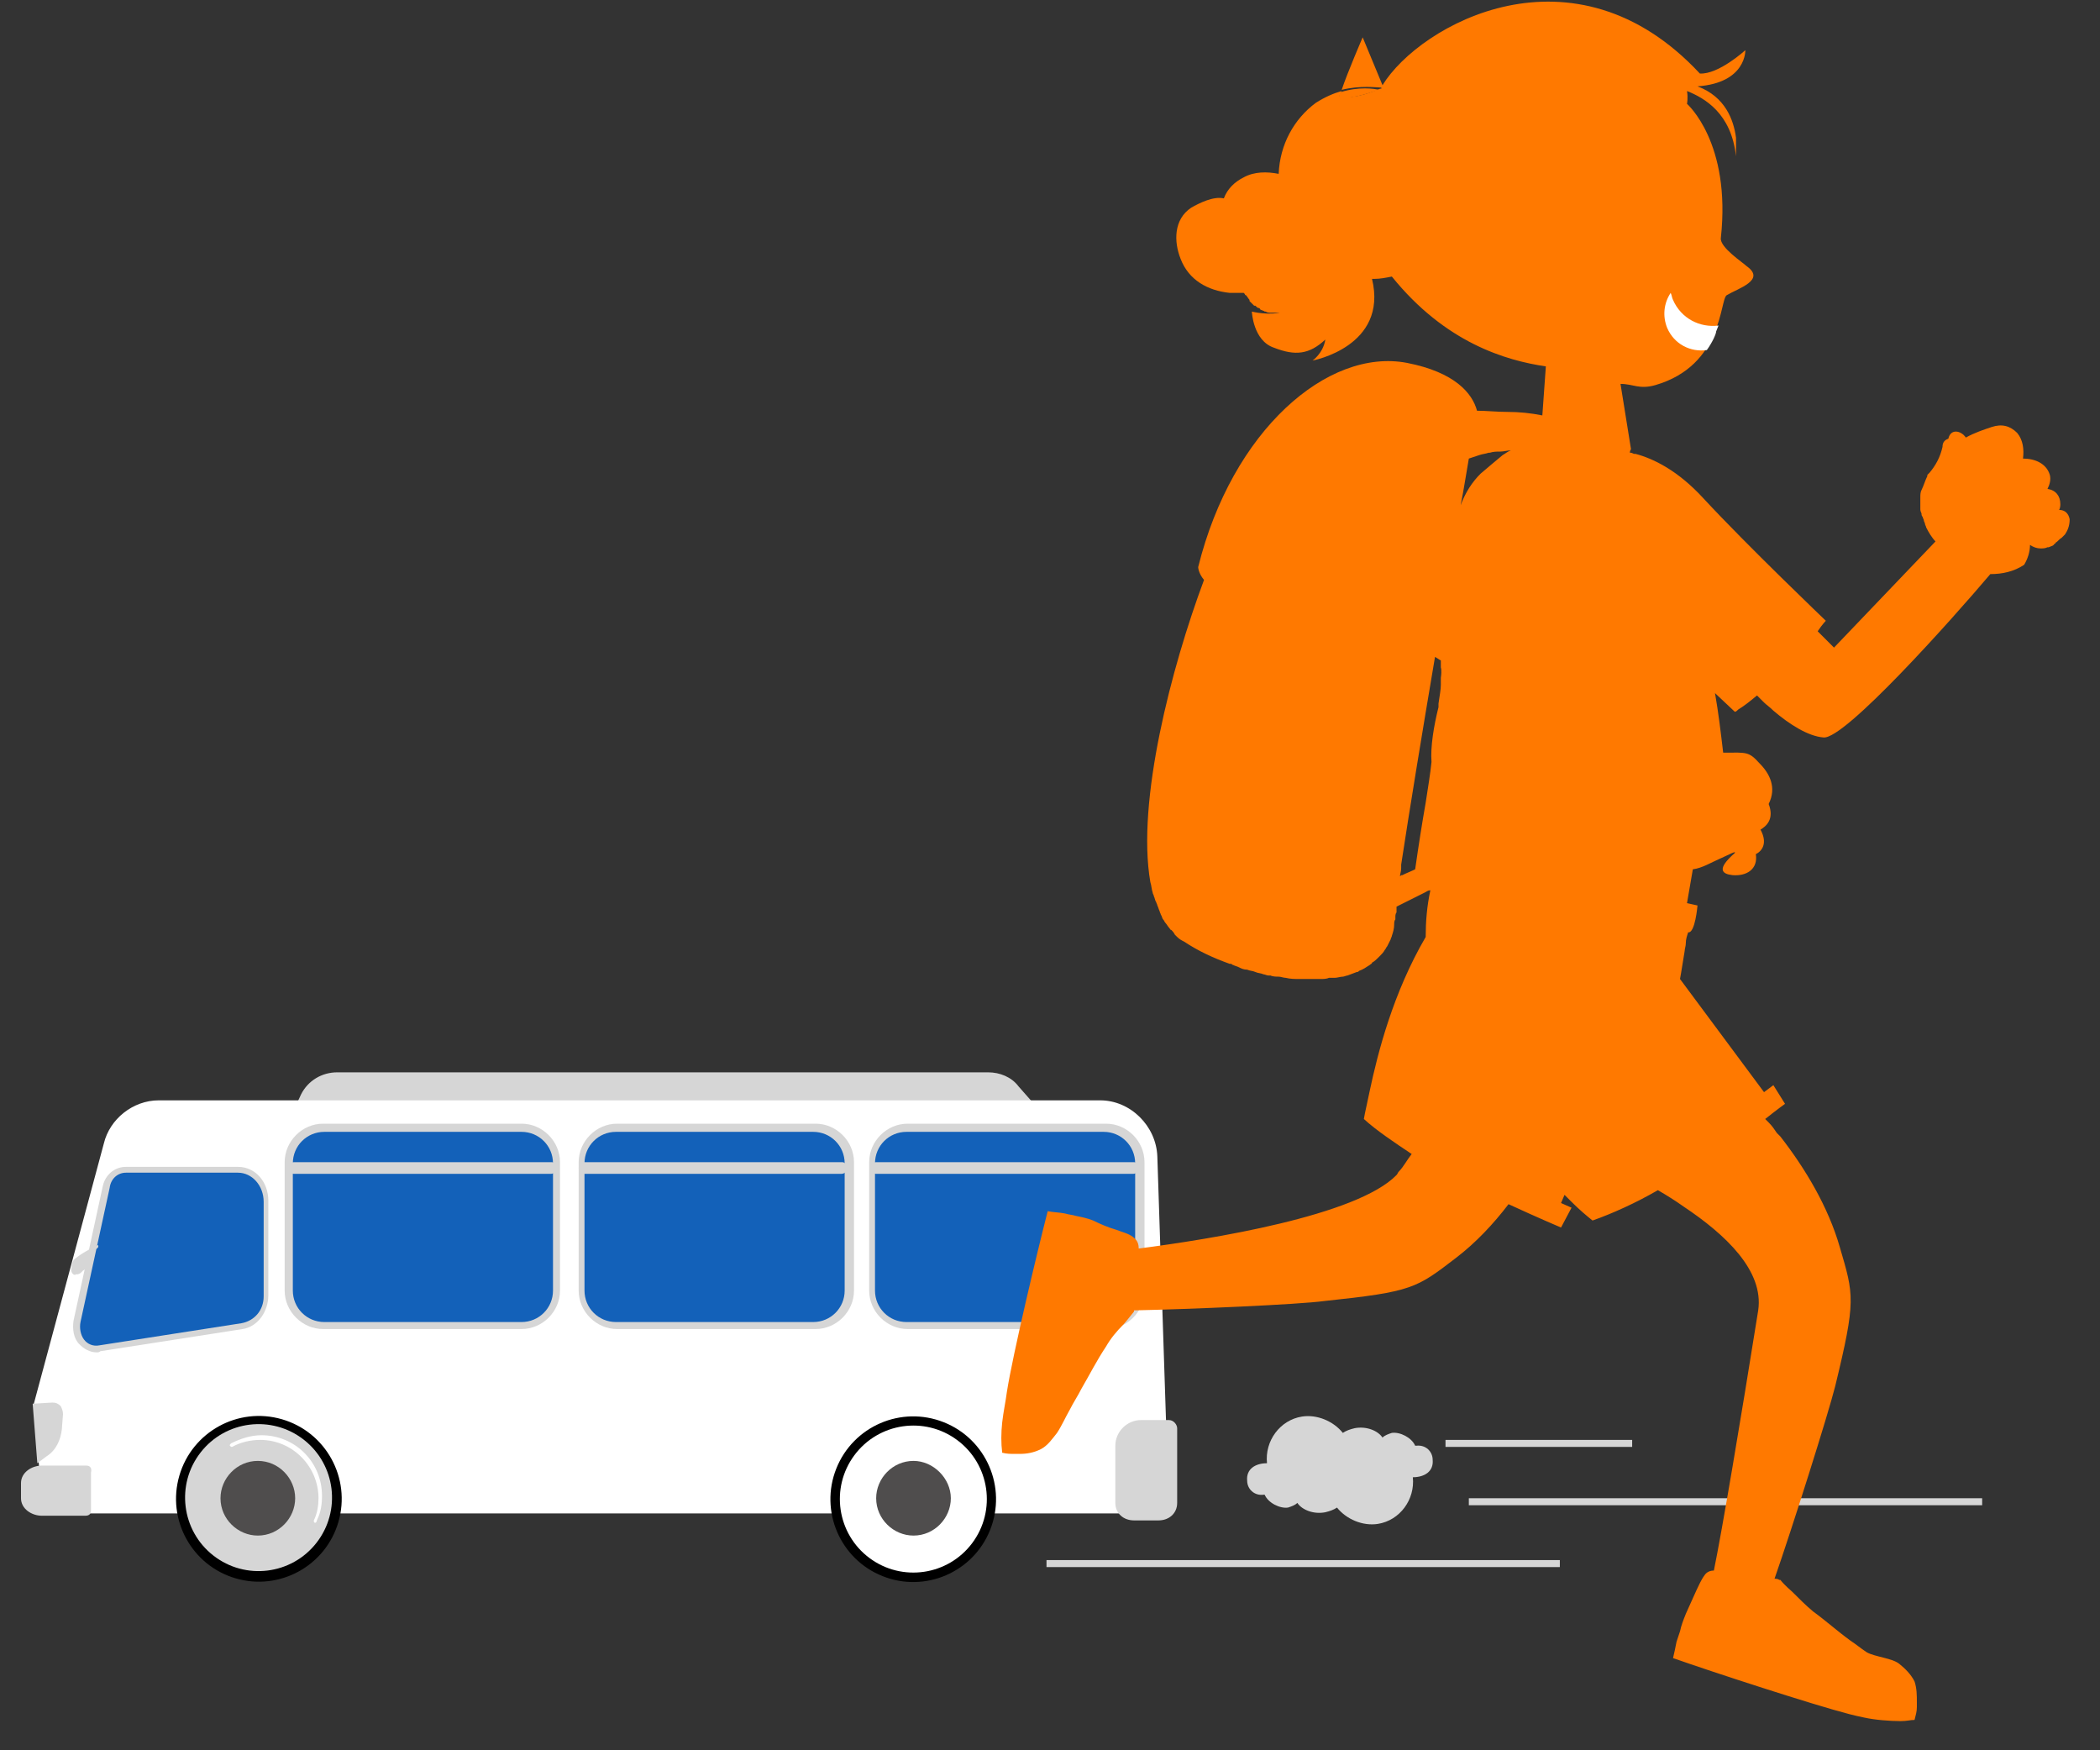 <?xml version="1.0" encoding="utf-8"?>
<!-- Generator: Adobe Illustrator 27.3.1, SVG Export Plug-In . SVG Version: 6.00 Build 0)  -->
<svg version="1.1" xmlns="http://www.w3.org/2000/svg" xmlns:xlink="http://www.w3.org/1999/xlink" x="0px" y="0px"
	 viewBox="0 0 180 150" style="enable-background:new 0 0 180 150;" xml:space="preserve">
<rect x="0" y="0" width="180" height="150" fill="#333333" stroke="none"/>
<style type="text/css">
	.st0{fill:#91B3FA;}
	.st1{fill:#7D97F4;}
	.st2{fill:url(#SVGID_1_);}
	.st3{fill:url(#SVGID_00000129919939177937675760000001863821685317342901_);}
	.st4{fill:url(#SVGID_00000000190412295162881490000011158787207450260415_);}
	.st5{fill:url(#SVGID_00000030467818443800748450000017386685981049706374_);}
	.st6{fill:url(#SVGID_00000145745683551700149530000000647850660433117827_);}
	.st7{fill:url(#SVGID_00000152263003499117780590000008300598018034173828_);}
	.st8{fill:url(#SVGID_00000088090659286957267190000005116895192551560351_);}
	.st9{fill:url(#SVGID_00000145058286694984566060000008514397558252357562_);}
	.st10{fill:url(#SVGID_00000145039680048361777920000008964947869167677314_);}
	.st11{fill:#D6D6D6;}
	.st12{fill:#FFFFFF;}
	.st13{fill:#1361B9;}
	.st14{opacity:0.6;fill:#FFFFFF;}
	.st15{fill:#4F4D4D;}
	.st16{fill:#FF7900;}
</style>
<g id="Illustration_-_copie">
	<g>
		<g>
			<g>
				<g>
					
						<rect x="66.9" y="98.6" transform="matrix(1 -8.584943e-03 8.584943e-03 1 -0.867 0.592)" class="st0" width="3.3" height="5.5"/>
					<polygon class="st0" points="74.8,104 71.6,104 71.6,98.5 74.8,98.5 					"/>
					<polygon class="st0" points="79.8,104 76.5,104 76.5,98.5 79.8,98.5 					"/>
					<polygon class="st0" points="84.5,103.9 81.3,104 81.3,98.5 84.5,98.4 					"/>
				</g>
				<g>
					<polygon class="st0" points="70.2,112 67,112.1 66.9,106.7 70.2,106.7 					"/>
					<polygon class="st0" points="74.9,112 71.6,112 71.6,106.7 74.9,106.6 					"/>
					<polygon class="st0" points="79.8,111.9 76.6,112 76.5,106.6 79.8,106.6 					"/>
					<polygon class="st0" points="84.5,111.9 81.3,111.9 81.3,106.6 84.5,106.5 					"/>
				</g>
				<g>
					<polygon class="st0" points="70.3,120.1 67,120.1 67,114.8 70.2,114.8 					"/>
					<polygon class="st0" points="74.9,120 71.7,120.1 71.7,114.7 74.9,114.7 					"/>
					<polygon class="st0" points="79.8,119.9 76.6,120 76.6,114.7 79.8,114.6 					"/>
					<polygon class="st0" points="84.5,119.9 81.3,119.9 81.3,114.6 84.5,114.6 					"/>
				</g>
			</g>
		</g>
		<g>
			<g>
				<path class="st1" d="M46.3,94.8l-16.5-0.1c-0.2,0-0.3,0.1-0.3,0.2l0,1.5c0,0.2,0.1,0.3,0.3,0.3l16.5,0.1c0.2,0,0.3-0.1,0.3-0.3
					L46.6,95C46.6,94.8,46.5,94.8,46.3,94.8z"/>
				<path class="st1" d="M46.4,98l-16.5-0.1c-0.2,0-0.3,0.1-0.3,0.3l0,1.5c0,0.2,0.1,0.2,0.3,0.2l16.6,0.1c0.2,0,0.3-0.1,0.3-0.2
					l-0.1-1.5C46.7,98.1,46.6,98,46.4,98z"/>
				<path class="st1" d="M46.5,101.2l-16.6-0.1c-0.2,0-0.3,0.1-0.3,0.3l0,1.5c0,0.2,0.1,0.3,0.3,0.3l16.7,0.1c0.2,0,0.3-0.2,0.3-0.3
					l-0.1-1.5C46.8,101.3,46.7,101.2,46.5,101.2z"/>
				<path class="st1" d="M46.6,104.5l-16.7-0.1c-0.2,0-0.3,0.2-0.3,0.3l0,1.5c0,0.2,0.1,0.3,0.3,0.3l16.7,0.2c0.2,0,0.3-0.1,0.3-0.3
					l-0.1-1.5C46.9,104.6,46.8,104.5,46.6,104.5z"/>
				<path class="st1" d="M46.7,107.9L30,107.7c-0.2,0-0.3,0.1-0.3,0.2l0,1.5c0,0.2,0.1,0.3,0.3,0.3l16.8,0.2c0.2,0,0.3-0.1,0.3-0.3
					l-0.1-1.5C47,108,46.9,107.9,46.7,107.9z"/>
				<path class="st1" d="M46.9,111.2L30,111c-0.2,0-0.3,0.1-0.3,0.3l0,1.5c0,0.2,0.1,0.2,0.3,0.2l16.9,0.2c0.2,0,0.3-0.1,0.3-0.2
					l-0.1-1.6C47.2,111.3,47,111.2,46.9,111.2z"/>
				<path class="st1" d="M47,114.5l-16.9-0.2c-0.2,0-0.3,0.1-0.3,0.3l0,1.5c0,0.2,0.1,0.3,0.3,0.3l17,0.3c0.2,0,0.3-0.2,0.3-0.3
					l-0.1-1.6C47.3,114.7,47.1,114.5,47,114.5z"/>
			</g>
		</g>
		<g>
			<g>
				<linearGradient id="SVGID_1_" gradientUnits="userSpaceOnUse" x1="65.382" y1="96.247" x2="68.129" y2="89.167">
					<stop  offset="0" style="stop-color:#B37CFF"/>
					<stop  offset="1" style="stop-color:#F895E7"/>
				</linearGradient>
				<path class="st2" d="M74.6,92.6H58.2c-0.2,0-0.3,0.1-0.3,0.3l0,1.4c0,0.2,0.1,0.3,0.3,0.3l16.4,0c0.2,0,0.3-0.2,0.3-0.3l0-1.4
					C74.9,92.7,74.7,92.6,74.6,92.6z"/>
				
					<linearGradient id="SVGID_00000086671455162879352350000015770251819143662755_" gradientUnits="userSpaceOnUse" x1="65.458" y1="99.388" x2="68.221" y2="92.266">
					<stop  offset="0" style="stop-color:#B37CFF"/>
					<stop  offset="1" style="stop-color:#F895E7"/>
				</linearGradient>
				<path style="fill:url(#SVGID_00000086671455162879352350000015770251819143662755_);" d="M74.7,95.7l-16.4,0
					c-0.2,0-0.3,0.2-0.3,0.3l0,1.5c0,0.2,0.1,0.3,0.3,0.3l16.4,0c0.2,0,0.3-0.1,0.3-0.3L75,96C75,95.8,74.8,95.7,74.7,95.7z"/>
				
					<linearGradient id="SVGID_00000111870934255997569050000009676427461214374028_" gradientUnits="userSpaceOnUse" x1="65.533" y1="102.581" x2="68.272" y2="95.52">
					<stop  offset="0" style="stop-color:#B37CFF"/>
					<stop  offset="1" style="stop-color:#F895E7"/>
				</linearGradient>
				<path style="fill:url(#SVGID_00000111870934255997569050000009676427461214374028_);" d="M74.8,98.9l-16.5-0.1
					c-0.2,0-0.3,0.1-0.3,0.2l0,1.5c0,0.2,0.1,0.3,0.3,0.3l16.5,0.1c0.2,0,0.3-0.1,0.3-0.3l-0.1-1.5C75.1,99,74.9,98.9,74.8,98.9z"/>
				
					<linearGradient id="SVGID_00000072243103253695757030000006825556124780000940_" gradientUnits="userSpaceOnUse" x1="65.611" y1="105.791" x2="68.355" y2="98.717">
					<stop  offset="0" style="stop-color:#B37CFF"/>
					<stop  offset="1" style="stop-color:#F895E7"/>
				</linearGradient>
				<path style="fill:url(#SVGID_00000072243103253695757030000006825556124780000940_);" d="M74.9,102.2l-16.5-0.1
					c-0.2,0-0.3,0.1-0.3,0.3l0,1.5c0,0.2,0.1,0.2,0.3,0.2l16.6,0.1c0.2,0,0.3-0.1,0.3-0.2l-0.1-1.5C75.2,102.3,75,102.2,74.9,102.2z
					"/>
				
					<linearGradient id="SVGID_00000058578534306725659730000008557441004370842770_" gradientUnits="userSpaceOnUse" x1="65.664" y1="109.1" x2="68.445" y2="101.933">
					<stop  offset="0" style="stop-color:#B37CFF"/>
					<stop  offset="1" style="stop-color:#F895E7"/>
				</linearGradient>
				<path style="fill:url(#SVGID_00000058578534306725659730000008557441004370842770_);" d="M75,105.4l-16.6-0.1
					c-0.2,0-0.3,0.1-0.3,0.3l0,1.5c0,0.2,0.1,0.3,0.3,0.3l16.7,0.1c0.2,0,0.3-0.2,0.3-0.3l-0.1-1.5C75.3,105.5,75.2,105.4,75,105.4z
					"/>
				
					<linearGradient id="SVGID_00000169524876434240619660000009394842175731668630_" gradientUnits="userSpaceOnUse" x1="65.743" y1="112.365" x2="68.53" y2="105.183">
					<stop  offset="0" style="stop-color:#B37CFF"/>
					<stop  offset="1" style="stop-color:#F895E7"/>
				</linearGradient>
				<path style="fill:url(#SVGID_00000169524876434240619660000009394842175731668630_);" d="M75.1,108.6l-16.7-0.1
					c-0.2,0-0.3,0.2-0.3,0.3l0,1.5c0,0.2,0.1,0.3,0.3,0.3l16.7,0.2c0.2,0,0.3-0.1,0.3-0.3l-0.1-1.5
					C75.4,108.8,75.3,108.6,75.1,108.6z"/>
				
					<linearGradient id="SVGID_00000069383172521065528050000011855988210954889907_" gradientUnits="userSpaceOnUse" x1="65.822" y1="115.672" x2="68.582" y2="108.556">
					<stop  offset="0" style="stop-color:#B37CFF"/>
					<stop  offset="1" style="stop-color:#F895E7"/>
				</linearGradient>
				<path style="fill:url(#SVGID_00000069383172521065528050000011855988210954889907_);" d="M75.2,112l-16.8-0.2
					c-0.2,0-0.3,0.1-0.3,0.2l0,1.5c0,0.2,0.1,0.3,0.3,0.3l16.8,0.2c0.2,0,0.3-0.1,0.3-0.3l-0.1-1.5C75.5,112.1,75.4,112,75.2,112z"
					/>
				
					<linearGradient id="SVGID_00000000914828647870437460000014494155075387586711_" gradientUnits="userSpaceOnUse" x1="65.902" y1="118.998" x2="68.668" y2="111.868">
					<stop  offset="0" style="stop-color:#B37CFF"/>
					<stop  offset="1" style="stop-color:#F895E7"/>
				</linearGradient>
				<path style="fill:url(#SVGID_00000000914828647870437460000014494155075387586711_);" d="M75.3,115.4l-16.8-0.2
					c-0.2,0-0.3,0.1-0.3,0.3l0,1.5c0,0.2,0.1,0.2,0.3,0.2l16.9,0.2c0.2,0,0.3-0.1,0.3-0.2l-0.1-1.6
					C75.6,115.5,75.5,115.4,75.3,115.4z"/>
				
					<linearGradient id="SVGID_00000032628067913676505830000012921061374901880767_" gradientUnits="userSpaceOnUse" x1="65.958" y1="122.427" x2="68.761" y2="115.2">
					<stop  offset="0" style="stop-color:#B37CFF"/>
					<stop  offset="1" style="stop-color:#F895E7"/>
				</linearGradient>
				<path style="fill:url(#SVGID_00000032628067913676505830000012921061374901880767_);" d="M75.4,118.7l-16.9-0.2
					c-0.2,0-0.3,0.1-0.3,0.3l0,1.5c0,0.2,0.1,0.3,0.3,0.3l17,0.3c0.2,0,0.3-0.2,0.3-0.3l-0.1-1.6C75.7,118.9,75.6,118.7,75.4,118.7z
					"/>
			</g>
		</g>
		<g>
			<path class="st11" d="M87.3,93.1c-0.6-0.8-1.6-1.2-2.6-1.2H28.9c-1.3,0-2.5,0.7-3.1,1.9l-1.2,2.6l64.9-0.8L87.3,93.1z"/>
			<path class="st12" d="M99.2,99.1c-0.1-2.6-2.3-4.8-4.9-4.8H13.6c-2.2,0-4.2,1.6-4.7,3.7l-6,22.3l0.6,7.2c0.1,1.2,1.1,2.2,2.3,2.2
				H97c0.8,0,1.6-0.3,2.2-0.9c0.6-0.6,0.9-1.4,0.9-2.3L99.2,99.1z"/>
			<path class="st11" d="M48,110.6c0,1.8-1.5,3.3-3.3,3.3h-17c-1.8,0-3.3-1.5-3.3-3.3v-11c0-1.8,1.5-3.3,3.3-3.3h17
				c1.8,0,3.3,1.5,3.3,3.3V110.6z"/>
			<path class="st11" d="M73.2,110.6c0,1.8-1.5,3.3-3.3,3.3h-17c-1.8,0-3.3-1.5-3.3-3.3v-11c0-1.8,1.5-3.3,3.3-3.3h17
				c1.8,0,3.3,1.5,3.3,3.3V110.6z"/>
			<path class="st11" d="M98.1,110.6c0,1.8-1.5,3.3-3.3,3.3h-17c-1.8,0-3.3-1.5-3.3-3.3v-11c0-1.8,1.5-3.3,3.3-3.3h17
				c1.8,0,3.3,1.5,3.3,3.3V110.6z"/>
			<path class="st11" d="M8.3,115.9c-0.6,0-1.1-0.3-1.5-0.7c-0.5-0.5-0.6-1.3-0.5-2l2.5-11.5c0.2-1,1-1.7,2-1.7h9.6
				c1.5,0,2.6,1.3,2.6,2.9v8.1c0,1.4-0.9,2.7-2.2,2.9l-12.2,1.9C8.5,115.9,8.4,115.9,8.3,115.9z"/>
			<path class="st13" d="M47.4,99.7c0-1.5-1.2-2.7-2.7-2.7H27.8c-1.5,0-2.7,1.2-2.7,2.7v10.9c0,1.5,1.2,2.7,2.7,2.7h16.9
				c1.5,0,2.7-1.2,2.7-2.7V99.7z"/>
			<path class="st13" d="M72.4,99.7c0-1.5-1.2-2.7-2.7-2.7H52.8c-1.5,0-2.7,1.2-2.7,2.7v10.9c0,1.5,1.2,2.7,2.7,2.7h16.9
				c1.5,0,2.7-1.2,2.7-2.7V99.7z"/>
			<path class="st13" d="M97.3,99.7c0-1.5-1.2-2.7-2.7-2.7H77.7c-1.5,0-2.7,1.2-2.7,2.7v10.9c0,1.5,1.2,2.7,2.7,2.7h16.9
				c1.5,0,2.7-1.2,2.7-2.7V99.7z"/>
			<path class="st13" d="M20.4,100.5h-9.6c-0.7,0-1.3,0.5-1.4,1.3l-2.5,11.5c-0.1,0.5,0,1.1,0.3,1.5c0.3,0.4,0.8,0.6,1.3,0.5
				l12.2-1.9c1.1-0.2,1.9-1.1,1.9-2.3v-8.1C22.6,101.6,21.6,100.5,20.4,100.5z"/>
			<path class="st11" d="M100.2,121.7h-2.4c-1.2,0-2.2,1-2.2,2.2v4.9c0,0.9,0.7,1.5,1.6,1.5h2.1c0.9,0,1.6-0.6,1.6-1.5v-6.4
				C100.9,122.1,100.6,121.7,100.2,121.7z"/>
			<path class="st14" d="M95,122.1H83.7c-0.1,0-0.2-0.1-0.2-0.2c0-0.1,0.1-0.2,0.2-0.2H95c0.1,0,0.2,0.1,0.2,0.2
				C95.2,122,95.1,122.1,95,122.1z"/>
			<path class="st14" d="M69.6,122.1H29.3c-0.1,0-0.2-0.1-0.2-0.2c0-0.1,0.1-0.2,0.2-0.2h40.4c0.1,0,0.2,0.1,0.2,0.2
				C69.8,122,69.7,122.1,69.6,122.1z"/>
			<path class="st14" d="M15.8,122.1H7.3c-0.1,0-0.2-0.1-0.2-0.2c0-0.1,0.1-0.2,0.2-0.2h8.5c0.1,0,0.2,0.1,0.2,0.2
				C16,122,15.9,122.1,15.8,122.1z"/>
			<path class="st14" d="M45.3,128.4H32.5c-0.1,0-0.2-0.1-0.2-0.2v-4.8c0-0.1,0.1-0.2,0.2-0.2h12.8c0.1,0,0.2,0.1,0.2,0.2v4.8
				C45.5,128.3,45.4,128.4,45.3,128.4z M32.7,128h12.4v-4.4H32.7V128z"/>
			<path class="st14" d="M58.6,127.6h-4.8c-0.1,0-0.2-0.1-0.2-0.2v-3.3c0-0.1,0.1-0.2,0.2-0.2h4.8c0.1,0,0.2,0.1,0.2,0.2v3.3
				C58.8,127.5,58.7,127.6,58.6,127.6z M54,127.2h4.4v-2.9H54V127.2z"/>
			<path class="st14" d="M23.1,120.6c-0.1,0-0.2-0.1-0.2-0.2v-7.1c0-0.1,0.1-0.2,0.2-0.2s0.2,0.1,0.2,0.2v7.1
				C23.3,120.5,23.2,120.6,23.1,120.6z"/>
			<path class="st11" d="M5.2,120.5c-0.2-0.2-0.4-0.3-0.7-0.3l-1.7,0.1l0.4,5.1l0.8-0.6c0.8-0.5,1.2-1.4,1.3-2.3l0.1-1.3
				C5.4,120.9,5.3,120.7,5.2,120.5z"/>
			<path class="st11" d="M7.4,125.6H3.6c-0.9,0-1.8,0.6-1.8,1.5v1.3c0,0.9,0.9,1.5,1.8,1.5h3.7c0.4,0,0.5-0.2,0.5-0.5v-3.2
				C7.9,125.8,7.7,125.6,7.4,125.6z"/>
			<g>
				<g>
					<ellipse transform="matrix(0.28 -0.96 0.96 0.28 -107.291 113.81)" cx="22.2" cy="128.4" rx="7.1" ry="7.1"/>
					
						<ellipse transform="matrix(0.615 -0.788 0.788 0.615 -92.67 66.874)" class="st11" cx="22.2" cy="128.4" rx="6.3" ry="6.3"/>
					<path class="st12" d="M27,130.5C27,130.5,27,130.5,27,130.5c-0.1,0-0.1-0.1-0.1-0.2c0.3-0.6,0.4-1.3,0.4-1.9c0-2.7-2.2-5-5-5
						c-0.8,0-1.7,0.2-2.4,0.6c-0.1,0-0.1,0-0.2-0.1c0-0.1,0-0.1,0.1-0.2c0.8-0.4,1.7-0.7,2.6-0.7c2.9,0,5.2,2.3,5.2,5.2
						c0,0.7-0.1,1.4-0.4,2C27.1,130.5,27.1,130.5,27,130.5z"/>
				</g>
				<path class="st15" d="M25.3,128.4c0,1.7-1.4,3.2-3.2,3.2c-1.7,0-3.2-1.4-3.2-3.2c0-1.7,1.4-3.2,3.2-3.2
					C23.9,125.2,25.3,126.7,25.3,128.4z"/>
			</g>
			<g>
				<g>
					<ellipse transform="matrix(0.369 -0.929 0.929 0.369 -69.9 153.844)" cx="78.3" cy="128.4" rx="7.1" ry="7.1"/>
					
						<ellipse transform="matrix(0.597 -0.802 0.802 0.597 -71.434 114.613)" class="st12" cx="78.3" cy="128.4" rx="6.3" ry="6.3"/>
					<path class="st12" d="M83.2,130.5C83.2,130.5,83.1,130.5,83.2,130.5c-0.1,0-0.1-0.1-0.1-0.2c0.3-0.6,0.4-1.3,0.4-1.9
						c0-2.7-2.2-5-5-5c-0.8,0-1.7,0.2-2.4,0.6c-0.1,0-0.1,0-0.2-0.1c0-0.1,0-0.1,0.1-0.2c0.8-0.4,1.7-0.7,2.6-0.7
						c2.9,0,5.2,2.3,5.2,5.2c0,0.7-0.1,1.4-0.4,2C83.3,130.5,83.2,130.5,83.2,130.5z"/>
				</g>
				<path class="st15" d="M81.5,128.4c0,1.7-1.4,3.2-3.2,3.2c-1.7,0-3.2-1.4-3.2-3.2c0-1.7,1.4-3.2,3.2-3.2
					C80,125.2,81.5,126.7,81.5,128.4z"/>
			</g>
			<path class="st11" d="M72.6,100.1c0,0.3-0.2,0.5-0.5,0.5H50.1c-0.3,0-0.5-0.2-0.5-0.5v0c0-0.3,0.2-0.5,0.5-0.5h22.1
				C72.4,99.6,72.6,99.8,72.6,100.1L72.6,100.1z"/>
			<path class="st11" d="M97.6,100.1c0,0.3-0.2,0.5-0.5,0.5H75.1c-0.3,0-0.5-0.2-0.5-0.5v0c0-0.3,0.2-0.5,0.5-0.5h22.1
				C97.4,99.6,97.6,99.8,97.6,100.1L97.6,100.1z"/>
			<path class="st11" d="M47.7,100.1c0,0.3-0.2,0.5-0.5,0.5H25.2c-0.3,0-0.5-0.2-0.5-0.5v0c0-0.3,0.2-0.5,0.5-0.5h22.1
				C47.5,99.6,47.7,99.8,47.7,100.1L47.7,100.1z"/>
		</g>
		<g>
			<g>
				<path class="st11" d="M6.5,109.2c0,0.1-0.3,0.1-0.4-0.3c0-0.2,0.1-0.9,0.3-1c0.7-0.6,2-1.2,2-1.2c0.1,0.2-0.1,0.3-0.1,0.3
					l-0.6,0.4c0.1,0.2,0.1,0.4,0.1,0.6c0,0.2-0.1,0.4-0.2,0.5c-0.1,0.1-0.3,0.3-0.5,0.4C6.8,109.3,6.5,109.2,6.5,109.2z"/>
			</g>
		</g>
	</g>
</g>
<g id="Calque_15">
	<path class="st11" d="M121.4,123.9l-0.1,0c-0.3-0.7-1.3-1.2-2-1.1c-0.3,0.1-0.6,0.2-0.8,0.4c-0.4-0.6-1.4-1-2.4-0.8
		c-0.4,0.1-0.7,0.2-1,0.4c-0.8-1-2.2-1.6-3.5-1.4c-1.9,0.3-3.2,2.1-3,4c-1,0-1.8,0.5-1.7,1.5c0,0.7,0.6,1.3,1.4,1.2l0.1,0
		c0.3,0.7,1.3,1.2,2,1.1c0.3-0.1,0.6-0.2,0.8-0.4c0.4,0.6,1.4,1,2.4,0.8c0.4-0.1,0.7-0.2,1-0.4c0.8,1,2.2,1.6,3.5,1.4
		c1.9-0.3,3.2-2.1,3-4c1,0,1.8-0.5,1.7-1.5C122.8,124.4,122.2,123.8,121.4,123.9z"/>
	<rect x="125.9" y="128.4" class="st11" width="44" height="0.6"/>
	<rect x="123.9" y="123.4" class="st11" width="16" height="0.6"/>
	<rect x="89.7" y="133.7" class="st11" width="44" height="0.6"/>
</g>
<g id="Layer_1_-_copie_2">
	<path class="st16" d="M177.4,44.5c-0.1-0.5-0.4-0.8-0.9-0.8c0.1-0.2,0.1-0.4,0.1-0.5c0-0.7-0.4-1.2-1.1-1.3c0,0,0,0,0,0
		c0.2-0.4,0.3-0.8,0.2-1.2c-0.3-1-1.3-1.4-2.3-1.4c0,0,0,0,0,0c0.1-0.8,0-1.6-0.5-2.2c-0.6-0.6-1.3-0.8-2.2-0.5
		c-0.6,0.2-1.5,0.5-2.2,0.9c-0.4-0.6-1.3-0.8-1.5,0.1c-0.3,0.1-0.5,0.3-0.5,0.7c-0.2,0.9-0.6,1.6-1.1,2.2c-0.1,0.1-0.1,0.1-0.2,0.2
		c0,0,0,0,0,0.1c0,0,0,0,0,0c-0.2,0.4-0.3,0.8-0.5,1.2c-0.1,0.2-0.1,0.4-0.1,0.7c0,0.1,0,0.1,0,0.2c0,0.1,0,0.3,0,0.4
		c0,0.1,0,0.2,0,0.3c0,0.1,0,0.2,0.1,0.4c0,0.1,0,0.2,0.1,0.3c0,0.1,0.1,0.2,0.1,0.3c0,0.1,0.1,0.2,0.1,0.3c0,0.1,0.1,0.2,0.1,0.3
		c0.2,0.4,0.5,0.9,0.8,1.2l-8.7,9.1l-0.7-0.7c0,0,0,0,0,0l-0.7-0.7c0.4-0.6,0.7-0.9,0.7-0.9s-6.7-6.4-10.5-10.5
		c-2.2-2.4-4.3-3.4-5.8-3.8c0,0,0,0,0,0c0,0,0,0-0.1,0c-0.1,0-0.2-0.1-0.3-0.1c0,0,0,0,0,0c0,0,0,0,0,0c0,0,0,0-0.1,0
		c0-0.2,0.1-0.3,0.1-0.3l-0.9-5.6c1.1,0,1.6,0.5,3,0.1c5.8-1.7,5.5-7.3,6.1-7.7c1-0.6,3.4-1.3,1.7-2.5c-0.3-0.3-2.3-1.6-2.2-2.4
		c0.9-8.2-2.9-11.5-2.9-11.5s0.1-0.5,0-1.1c1.5,0.6,3.8,1.9,4.2,5.6c0-0.1,0-0.2,0-0.3c0,0,0-0.1,0-0.1c0-0.1,0-0.2,0-0.3
		c0,0,0-0.1,0-0.1c0-0.1,0-0.2,0-0.3c0,0,0-0.1,0-0.1c0-0.1,0-0.2,0-0.3c0,0,0-0.1,0-0.1c0,0,0,0,0,0c-0.2-1.5-0.9-3.5-3.3-4.4
		c4.2-0.3,4.1-3.1,4.1-3.1s-2.3,2.1-3.9,2c-10.8-11.6-24-4.2-27.2,1l-1.7-4.1c0,0-1.3,3-1.8,4.5c1.6-0.4,3-0.2,3.3-0.2
		c0.1,0,0.1,0,0.1,0c0,0,0,0,0,0.1c0,0,0,0-0.1,0c-0.5,0.2-2.1,0.9-3.5,0.7c0-0.1,0.1-0.3,0.2-0.5c-0.7,0.2-1.4,0.5-2.2,1
		c-1.9,1.4-3.1,3.6-3.2,6.1c0,0,0,0,0,0c-1-0.2-2.1-0.2-3,0.3c-0.8,0.4-1.4,1-1.7,1.8c-0.9-0.2-2.1,0.4-2.8,0.8
		c-1.5,1-1.5,2.9-0.9,4.4c0.7,1.8,2.3,2.7,4.2,2.9c0.4,0,0.8,0,1.2,0c0,0,0.1,0.1,0.1,0.1c0,0,0,0.1,0.1,0.1
		c0.1,0.1,0.2,0.3,0.3,0.4c0,0,0,0,0,0.1c0.1,0.1,0.2,0.2,0.4,0.4c0,0,0,0,0.1,0c0.1,0.1,0.2,0.2,0.3,0.2c0,0,0.1,0,0.1,0.1
		c0.1,0.1,0.3,0.1,0.4,0.2c0,0,0,0,0.1,0c0.1,0.1,0.3,0.1,0.5,0.1c0,0,0.1,0,0.1,0c0.1,0,0.2,0,0.4,0c0,0,0.1,0,0.1,0
		c0.2,0,0.3,0,0.5-0.1c-1.3,0.4-2.8,0-2.8,0s0.1,2.5,1.9,3.1c1.8,0.7,3,0.6,4.4-0.7c-0.2,1.2-1.1,1.8-1.1,1.8s6.5-1.2,5.1-7
		c0.1,0,0.1,0,0.2,0c0.5,0,1-0.1,1.5-0.2c4.6,5.7,9.8,7.2,13.2,7.7c0,0-0.3,4.2-0.3,4.2c-1-0.2-2-0.3-3-0.3v0c0,0,0,0,0,0
		c-0.9,0-1.8-0.1-2.6-0.1c-0.4-1.5-1.9-3.3-6-4.1c-6.8-1.3-15,5.8-17.9,17.5c0,0,0,0.5,0.5,1.1c-2.8,7.5-5.8,19-4.6,25.9
		c0,0,0,0,0,0c0.1,0.3,0.1,0.6,0.2,0.9c0,0.1,0.1,0.2,0.1,0.3c0.1,0.2,0.1,0.4,0.2,0.5c0,0.1,0.1,0.2,0.1,0.3
		c0.1,0.2,0.1,0.3,0.2,0.5c0,0.1,0.1,0.2,0.1,0.3c0.1,0.1,0.1,0.3,0.2,0.4c0.1,0.1,0.1,0.2,0.2,0.3c0.1,0.1,0.2,0.3,0.3,0.4
		c0.1,0.1,0.1,0.2,0.2,0.2c0.1,0.1,0.2,0.2,0.3,0.4c0.1,0.1,0.1,0.1,0.2,0.2c0.2,0.2,0.4,0.3,0.6,0.4c1.2,0.8,2.5,1.4,3.9,1.9
		c0,0,0,0,0,0c0,0,0.1,0,0.1,0c0.1,0,0.1,0.1,0.2,0.1c0.2,0.1,0.3,0.1,0.5,0.2c0.2,0.1,0.4,0.2,0.7,0.2c0.2,0.1,0.5,0.1,0.7,0.2
		c0.2,0.1,0.5,0.1,0.7,0.2c0.1,0,0.3,0.1,0.4,0.1c0.1,0,0.2,0,0.2,0c0.2,0.1,0.5,0.1,0.7,0.1c0.2,0,0.4,0.1,0.6,0.1
		c0.4,0.1,0.8,0.1,1.2,0.1c0,0,0.1,0,0.1,0c0.1,0,0.3,0,0.4,0c0.3,0,0.5,0,0.8,0c0.1,0,0.1,0,0.2,0c0.1,0,0.2,0,0.3,0
		c0.2,0,0.5,0,0.7-0.1c0.1,0,0.2,0,0.3,0c0.1,0,0.1,0,0.2,0c0.2,0,0.5-0.1,0.7-0.1c0.1,0,0.3-0.1,0.4-0.1c0.3-0.1,0.5-0.2,0.8-0.3
		c0.1,0,0.1,0,0.2-0.1c0.3-0.1,0.6-0.3,0.9-0.5c0.1-0.1,0.2-0.1,0.2-0.2c0.2-0.1,0.4-0.3,0.5-0.4c0.1-0.1,0.2-0.2,0.2-0.2
		c0.1-0.1,0.3-0.3,0.4-0.5c0.1-0.1,0.1-0.2,0.2-0.3c0.1-0.2,0.2-0.4,0.3-0.6c0-0.1,0.1-0.2,0.1-0.3c0.1-0.3,0.2-0.6,0.2-1
		c0-0.1,0-0.3,0.1-0.4c0-0.1,0-0.1,0-0.2c0-0.1,0-0.3,0.1-0.4c0,0,0-0.1,0-0.1c0,0,0-0.1,0-0.1c0-0.1,0-0.2,0-0.3
		c0.2-0.1,0.4-0.2,0.6-0.3c0.4-0.2,0.8-0.4,1.2-0.6c0.2-0.1,0.4-0.2,0.6-0.3c0.2-0.1,0.3-0.2,0.5-0.2c-0.3,1.4-0.4,2.7-0.4,4
		c-2.8,4.8-4.1,9.9-4.8,13.2c-0.2,1-0.4,1.8-0.5,2.4c1.1,1,2.6,2,4.1,3c-0.4,0.5-0.7,1.1-1.1,1.5c-0.1,0.1-0.1,0.2-0.2,0.3
		c-3.4,3.5-15.9,5.5-22.1,6.3c0-0.4-0.1-0.7-0.5-1c-0.4-0.3-0.9-0.4-1.4-0.6c-0.7-0.2-1.4-0.5-2-0.8c-0.5-0.2-1-0.3-1.5-0.4
		c0,0,0,0,0,0c-0.3-0.1-0.6-0.1-0.9-0.2c-0.5-0.1-1-0.1-1.5-0.2c-0.9,3.5-3,12.3-3.5,15.5c-0.1,0.8-0.3,1.7-0.4,2.6
		c-0.1,0.9-0.1,1.8,0,2.6c0.4,0.1,0.7,0.1,1.1,0.1c0,0,0.1,0,0.1,0c0,0,0,0,0,0c0.1,0,0.2,0,0.3,0c0.6,0,1.2-0.1,1.8-0.4
		c0.6-0.3,1-0.9,1.4-1.4c0.4-0.6,0.7-1.3,1.1-2c0.3-0.6,0.7-1.2,1-1.8c0.7-1.2,1.3-2.4,2.1-3.6c0.4-0.7,0.9-1.3,1.5-1.9
		c0.1-0.1,0.5-0.6,0.9-1.1c0,0,0,0,0-0.1c0,0,0,0,0,0c4.9-0.1,14.1-0.5,16.3-0.8c7.6-0.8,7.9-1.1,11.3-3.7c1.7-1.3,3.2-2.9,4.5-4.6
		c2.6,1.2,4.5,2,4.5,2l0.9-1.7l-0.9-0.4l0.3-0.7c0.2,0.2,0.4,0.4,0.6,0.6c0.7,0.7,1.3,1.2,1.8,1.6c1.7-0.6,3.7-1.5,5.6-2.6
		c0.7,0.4,1.5,0.9,2.2,1.4c3.6,2.4,6.9,5.5,6.4,8.9c-1.5,9.4-3.1,18.9-3.8,22.3c-0.3,0-0.6,0.1-0.8,0.4c-0.3,0.4-0.5,0.9-0.7,1.3
		c-0.3,0.7-0.6,1.3-0.9,2c-0.2,0.5-0.4,1-0.5,1.5c0,0,0,0,0,0c-0.1,0.3-0.2,0.6-0.3,0.9c-0.1,0.5-0.2,1-0.3,1.4
		c3.4,1.2,12,4,15.1,4.8c0.4,0.1,0.8,0.2,1.3,0.3c0.9,0.2,2.2,0.3,3.1,0.3c0.6,0,0.8-0.1,1.2-0.1c0.1-0.4,0.2-0.7,0.2-1.1
		c0,0,0-0.7,0-0.1c0,0,0,0,0,0c0-0.1,0-0.2,0-0.3c0-0.6,0-1.2-0.2-1.8c-0.3-0.6-0.8-1.1-1.3-1.5c-0.6-0.5-2.1-0.6-2.8-1
		c-0.6-0.4-0.8-0.6-1.4-1c-1.1-0.8-2.1-1.7-3.2-2.5c-0.6-0.5-1.2-1.1-1.8-1.7c-0.1-0.1-0.6-0.5-1-1c0,0,0,0-0.1,0
		c-0.1-0.1-0.3-0.1-0.4-0.1c1.5-4.3,4.6-14.1,5.2-16.5c1.8-7.4,1.6-7.8,0.4-11.9c-1-3.5-3-6.8-5.1-9.5c0,0,0,0,0,0c0,0,0,0,0,0
		c-0.1-0.1-0.2-0.2-0.3-0.3c-0.2-0.3-0.4-0.6-0.7-0.9c-0.1-0.1-0.2-0.2-0.3-0.3c1-0.8,1.7-1.3,1.7-1.3l-1-1.6l-0.8,0.6L144,83.9
		c0,0,0.1-0.5,0.4-2.4c0,0,0,0,0,0c0-0.2,0.1-0.4,0.1-0.7c0-0.3,0.1-0.6,0.2-0.9c0.6,0.1,0.8-2.3,0.8-2.3l-0.9-0.2l0.5-2.9
		c0.8-0.1,1.6-0.6,2.3-0.9c0.9-0.4,1.4-0.7,1.3-0.5c-1.6,1.4-1.1,1.8-0.2,1.9c1.2,0.1,2.2-0.5,2-1.8c0.6-0.3,1-1,0.4-2.1
		c0.5-0.3,1.2-0.9,0.7-2.2c0.7-1.4,0.1-2.6-0.8-3.5c-0.9-1-1.1-0.9-2.9-0.9c-0.1,0-0.1,0-0.2,0c-0.2-1.7-0.4-3.4-0.7-5.1l1.7,1.6h0
		c0.1,0,0.2-0.1,0.3-0.2c0,0,0,0,0,0c0.5-0.3,1-0.7,1.6-1.2c0.2,0.2,0.3,0.3,0.5,0.5c0,0,0,0,0.1,0.1c0.2,0.2,0.5,0.4,0.8,0.7
		c0,0,0,0,0,0c0,0,0,0,0,0c1.4,1.2,3,2.2,4.3,2.3c1.8,0.2,11-10.1,14.3-14c1,0,2-0.2,2.9-0.8c0.3-0.5,0.5-1.1,0.5-1.7
		c0.3,0.2,0.6,0.3,0.9,0.3c0,0,0,0,0,0c0.2,0,0.4,0,0.6-0.1c0,0,0,0,0.1,0c0.2-0.1,0.4-0.1,0.5-0.3c0,0,0.1,0,0.1-0.1
		c0.2-0.1,0.3-0.3,0.5-0.4c0.1-0.1,0.2-0.2,0.3-0.3c0,0,0,0,0,0C177.2,45.5,177.4,45.1,177.4,44.5z M123.5,58.1c0,0.2,0,0.4,0,0.6
		c0,0.4-0.1,0.9-0.2,1.6c0,0.1,0,0.2,0,0.3c-0.4,1.6-0.7,3.4-0.6,4.7c-0.1,1-0.3,2.2-0.5,3.5c-0.3,1.7-0.6,3.6-0.9,5.7
		c-0.4,0.2-0.7,0.3-1.1,0.5c0,0,0,0,0,0c-0.1,0-0.1,0-0.2,0.1c0-0.2,0.1-0.4,0.1-0.7c0-0.1,0-0.2,0-0.3c0.7-4.6,1.8-11.3,2.9-17.8
		c0.2,0.1,0.3,0.2,0.5,0.3c0,0.4,0,0.6,0,0.6S123.6,57.4,123.5,58.1z M128.8,39c-0.6,0.5-1.2,1-1.9,1.6l0,0
		c-0.7,0.7-1.3,1.6-1.7,2.7c0.3-1.5,0.5-2.9,0.7-4c0.3-0.1,0.6-0.2,0.9-0.3c0,0,0,0,0,0c0.3-0.1,0.5-0.1,0.8-0.2c0,0,0,0,0.1,0
		c0.3-0.1,0.6-0.1,0.9-0.1c0.3,0,0.6-0.1,0.9-0.1C129.2,38.7,129,38.9,128.8,39z"/>
	<path class="st16" d="M118.2,7.7c-0.4-0.1-1.7-0.3-3.3,0.2c-0.1,0.2-0.1,0.4-0.2,0.5C116.1,8.5,117.8,7.8,118.2,7.7z"/>
	<path class="st12" d="M147.3,27.9c-1.6,0.2-3.2-0.6-3.9-2.2c-0.1-0.2-0.1-0.4-0.2-0.6c-0.6,0.9-0.7,2-0.3,3c0.6,1.4,2,2.1,3.4,1.9
		c0.5-0.7,0.8-1.4,0.8-1.6"/>
</g>
</svg>
